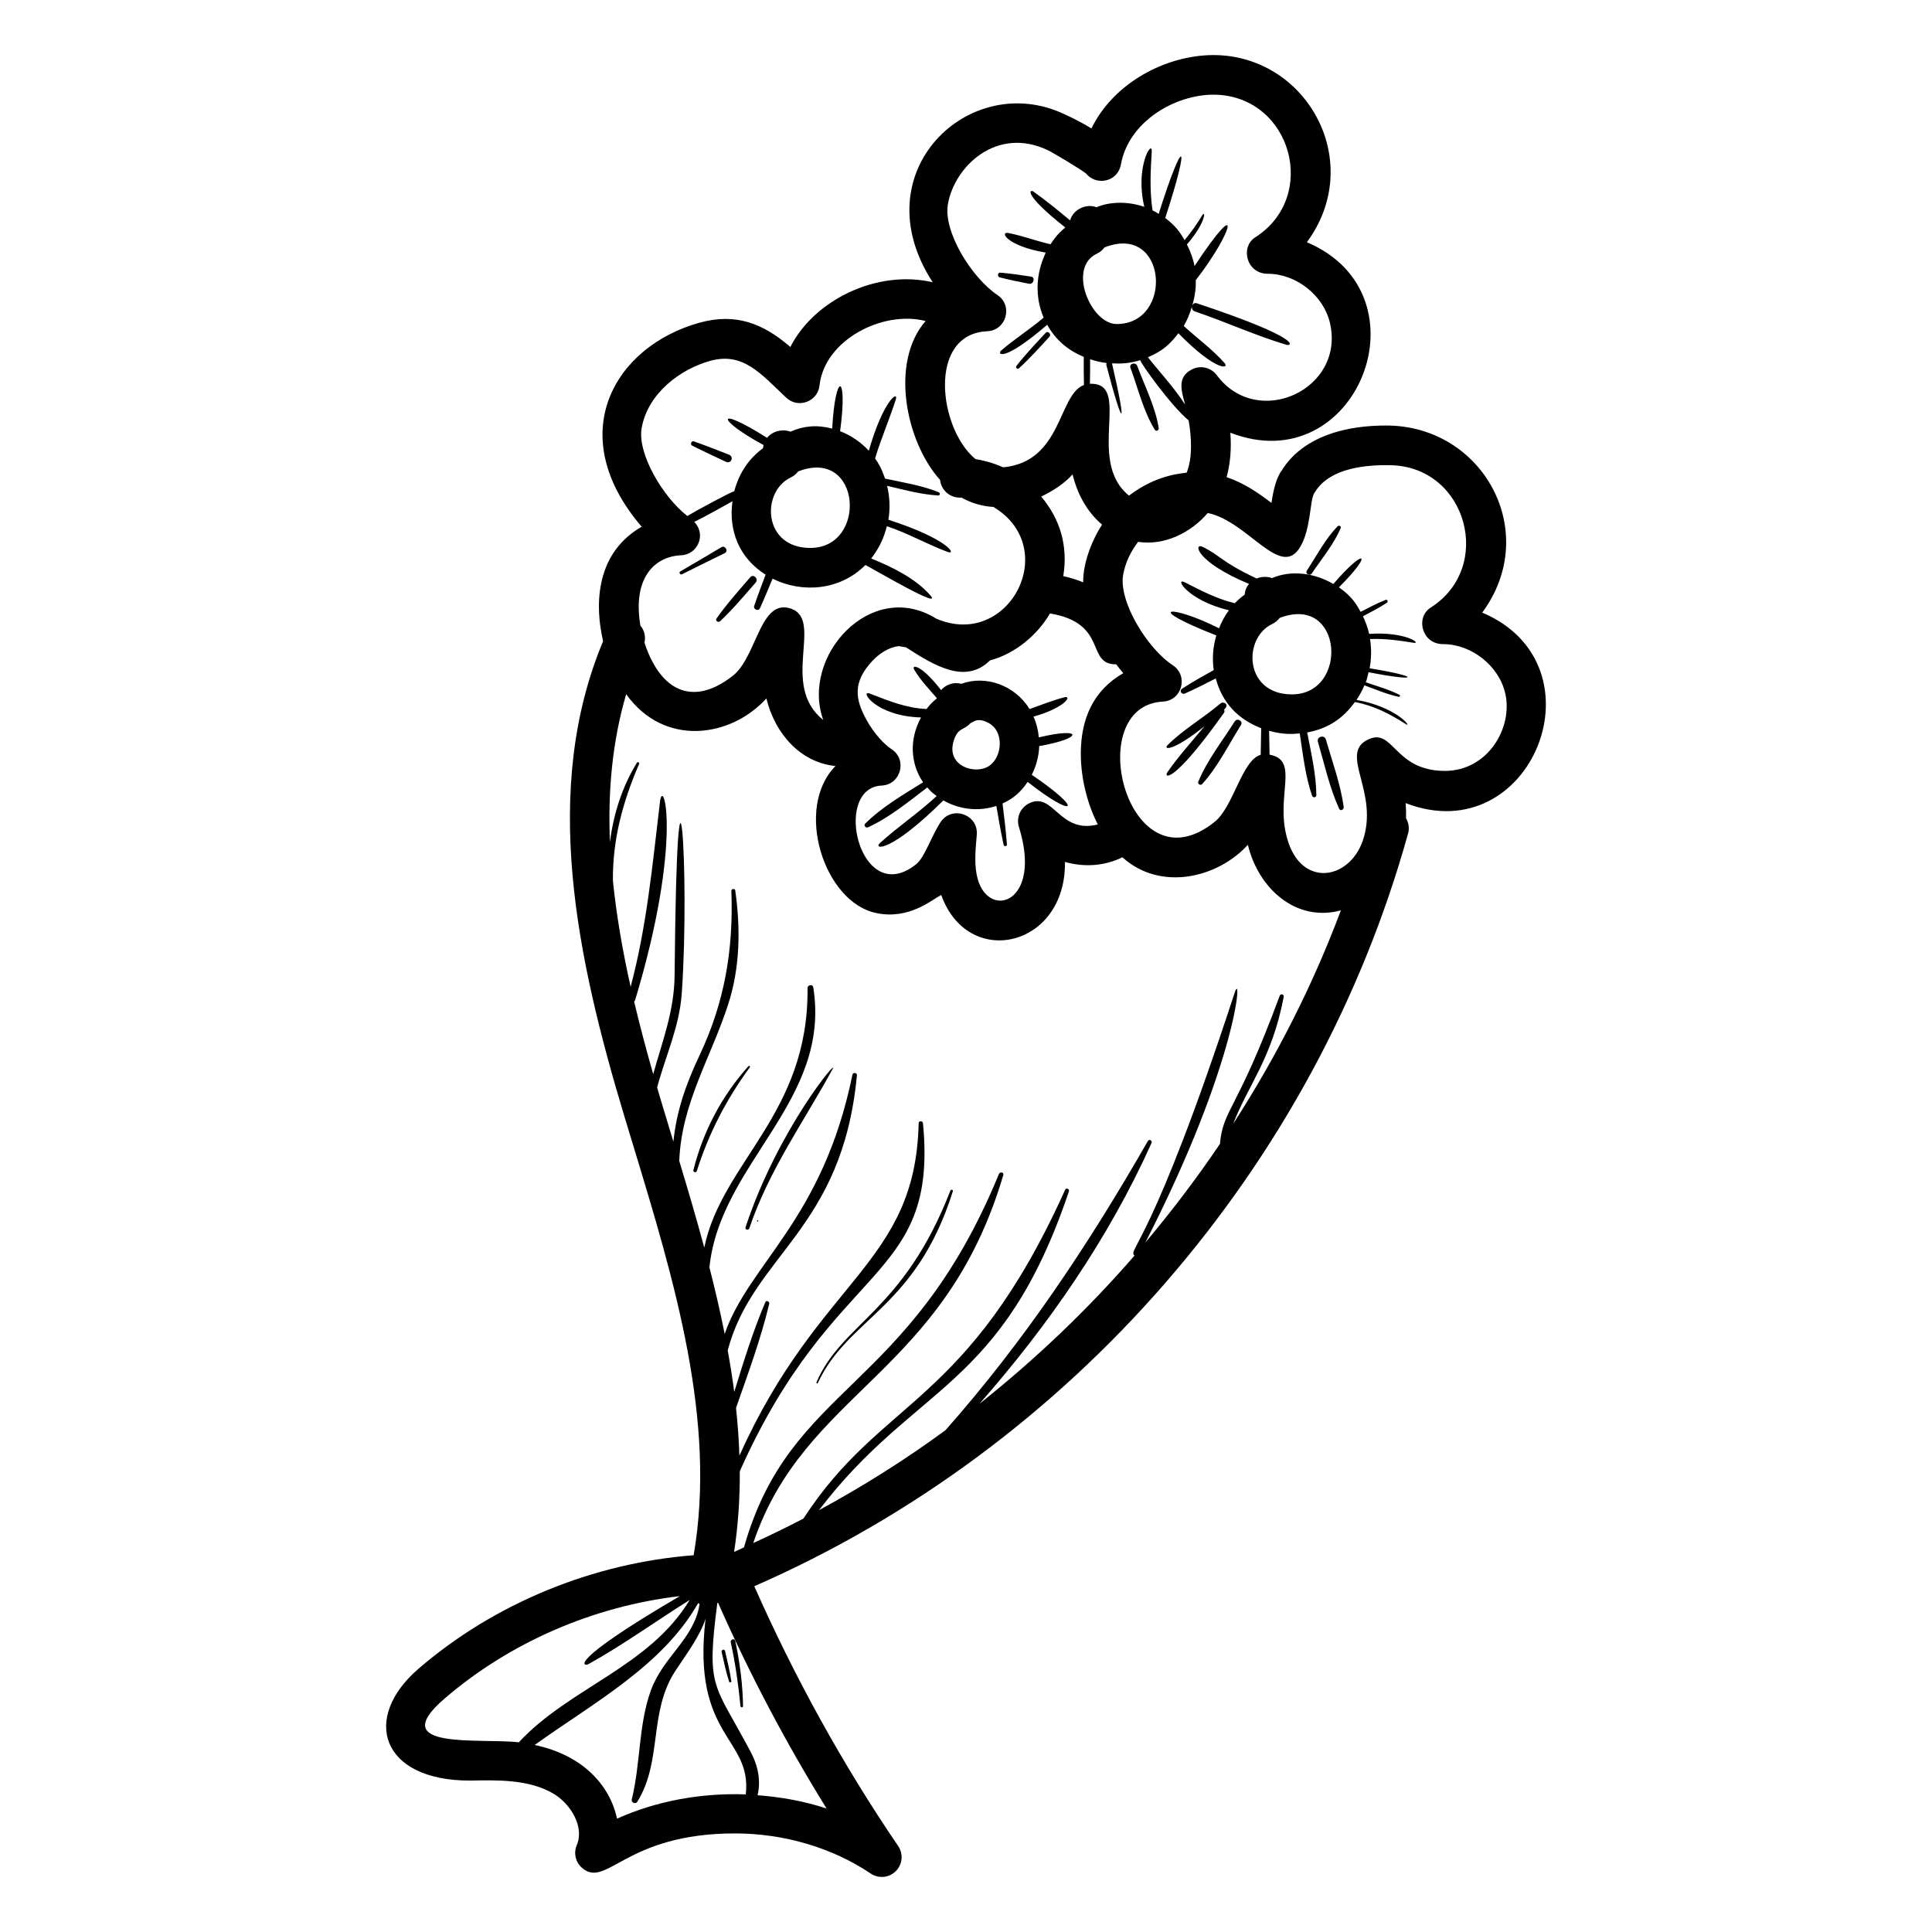<?xml version="1.0" encoding="UTF-8"?>
<!-- Uploaded to: SVG Find, www.svgrepo.com, Generator: SVG Find Mixer Tools -->
<svg fill="#000000" width="800px" height="800px" version="1.1" viewBox="144 144 512 512" xmlns="http://www.w3.org/2000/svg">
 <g>
  <path d="m536.81 306.34c15.738-21.336 0.25-49.574-25.449-49.574-22.531 0-27.449 12.016-27.977 12.309-0.191 0.527-1.562 2.027-2.434 8.199-3.594-2.727-7.371-5.324-11.883-6.816 0.957-3.535 1.316-7.457 0.988-11.785 33.5 13.016 53.152-36.586 20.281-50.48 15.473-21.016 0.445-48.742-23.676-49.582l-1.047-0.016c-12.367 0-26.363 7.133-32.375 19.445-3.652-2.254-7.195-3.785-7.199-3.785-24.949-11.871-53.957 15.242-34.863 44.543-14.93-3.461-31.477 4.84-37.723 17.152-7.281-6.297-14.516-9.059-24.047-6.441-22.742 6.332-36.262 29.734-15.348 54.082-10.871 6.219-13.008 18.215-10.23 30.344-16.461 39.32-7.051 83.867 5.746 126.26l2.18 7.18c10.93 35.965 22.211 73.074 16.07 108.78-26.617 2.035-52.805 12.719-72.973 30.129-15.086 13.051-9.906 29.59 13.652 29.59 7.254-0.137 15.621-0.379 22.113 3.43 4.676 2.742 8.297 8.887 6.242 13.656-0.906 2.109-0.332 4.57 1.41 6.062 6.539 5.586 11.391-9.148 40.488-9.148 13.008 0 25.793 3.777 36.008 10.641 0.887 0.605 1.906 0.898 2.922 0.898 1.359 0 2.707-0.527 3.723-1.547 1.773-1.785 2.035-4.578 0.613-6.652-14.762-21.684-27.508-44.84-38.125-68.848 84-36.711 148.71-111.12 173.26-199.48 0.395-1.422 0.152-2.863-0.539-4.047 0.027-1.301 0.004-2.629-0.102-4.008 33.375 12.93 53.195-36.543 20.293-50.488zm-101.88 56.148c-10.285 2.625-11.738-8.898-18.277-5.562-2.281 1.164-3.387 3.801-2.625 6.242 6.277 20.098-7.859 24.598-10.918 13.82-0.941-3.367-0.688-7.137-0.258-11.711 0.52-5.449-6.68-7.953-9.637-3.332-2.512 3.902-4.152 9.242-6.418 11.078-14.941 11.984-22.422-20.227-9.145-20.84 5.07-0.238 6.879-6.859 2.617-9.641-1.824-1.191-4.551-3.992-6.629-7.75-2.965-5.359-3.812-9.961 1.57-15.664 1.848-1.957 4.316-3.602 6.977-3.898l1.906 0.316c7.691 4.984 15.82 9.832 22.246 3.484 6.863-1.848 12.715-6.934 15.918-12.465 15.605 2.613 9.383 13.59 17.543 13.484 0.617 0.805 1.238 1.605 1.879 2.352-7.996 4.578-11.262 12.16-11.254 21.375 0.016 6.695 1.805 13.434 4.504 18.711zm-3.875-64.172c-1.633-0.672-3.391-1.219-5.277-1.637 1.293-7.992-0.789-15.043-5.844-21.082 3.074-1.488 6.023-3.352 8.305-5.875 1.293 5.176 3.707 9.785 7.816 13.316-2.316 3.465-5.098 9.879-5 15.277zm3.629-87.09c0.816-0.379 1.504-0.957 2.019-1.66 16.676-6.578 18.422 20.309 3.231 20.309-6.871-0.004-13.137-14.969-5.25-18.648zm2.602 28.984c-0.09 0.152-0.145 0.336-0.086 0.559 4.535 17.344 5.535 16.973 1.504-0.414-0.008-0.031-0.035-0.031-0.047-0.062 2.34 0.133 4.609 0.039 7.519-0.836 0.113 0.809 8.168 12.125 12.824 15.953 0.746 4.273 1.105 9.832-0.523 13.852-0.621 0.18-7.586 0.254-15.172 5.996-0.039 0.027-0.078 0.051-0.117 0.078-11.598-9.355 1.031-30.062-10.348-29.625 0.047-2.168 0.055-4.34 0.047-6.504 1.414 0.469 2.883 0.824 4.398 1.004zm-42.078-42.129c1.785-10.098 12.996-20.684 26.445-14.293 1.336 0.637 8.277 4.758 10.125 6.16 2.715 3.414 8.449 2.281 9.27-2.34 2.059-11.441 14.352-18.52 24.566-18.52l0.695 0.012c19.977 0.695 27.223 27.012 10.359 37.785-4.074 2.606-2.328 9.664 3.289 9.664 7.555 0 14.797 5.723 16.492 13.031 4.117 17.66-19.219 28.34-29.973 13.855-1.527-2.051-4.309-2.711-6.59-1.547-4.082 2.074-2.746 5.766-1.828 9.324-2.844-4.438-6.664-8.52-9.855-12.539 3.863-1.629 5.84-3.418 8.078-6.356 10.105 10.266 13.621 9.445 12.227 7.871-3.195-3.606-7.215-6.516-10.805-9.801 0.977-1.629 1.656-3.402 2.195-5.227-0.121 0.523 0.062 1.141 0.719 1.359 8.172 2.742 16.082 6.414 24.336 8.863 1.348 0.402 4.664-1.547-23.746-11-0.66-0.219-1.121 0.18-1.281 0.691 0.828-2.848 1.012-4.793 0.977-6.844 9.879-12.695 12.688-23.383-0.348-3.719-0.363-1.984-1.094-3.891-2.012-5.723 5.152-5.965 4.953-9.215 4.07-7.75-1.395 2.316-2.953 4.516-4.676 6.594-1.133-1.941-2.356-3.785-5.137-5.859 6.891-21.098 4.84-22.023-1.734-1.098-0.562-0.34-0.945-0.602-1.641-0.934-0.773-5.316-0.535-10.215-0.199-15.539 0.219-3.457-4.516 3.938-1.969 14.625-4.473-1.586-9.418-1.336-12.668 0.102-2.469-0.992-6.07 0.309-7.004 3.473-3.168-2.617-6.332-5.238-9.688-7.609-1.086-0.77-2.812 0.641 8.422 9.5-0.789 0.656-2.211 1.773-3.922 4.441-3.769-0.859-7.359-2.238-11.16-2.984-2.391-0.465-0.531 3.414 9.883 5.199-0.094 0.523-4.426 8.008-0.547 17.223-3.613 3.094-7.664 5.617-11.25 8.723-1.219 1.055 0.539 3.227 12.191-6.824 2.281 4.062 5.481 6.738 9.688 8.508-0.004 2.391-0.012 4.863 0.055 7.457-6.867 2.484-5.723 20.375-21.434 21.809-2.762-1.293-5.953-1.988-7.312-2.176-9.801-8.055-12.809-33.188 3.129-33.883 5.051-0.223 6.887-6.797 2.688-9.605-6.871-4.602-14.43-16.859-13.121-24.102zm-70.715 93.074c4.457-0.191 6.723-5.523 3.5-8.852 3.441-1.688 6.789-3.629 10.121-5.465-1.074 7.769 1.742 15.02 8.781 19.457-1.02 2.754-2.09 5.496-3.027 8.285-0.297 0.887 1.125 1.496 1.516 0.641 1.188-2.594 2.246-5.242 3.356-7.867 7.711 3.848 17.789 3.227 24.613-3.625 2.453 1.262 20.852 12.113 17.164 7.992-4.031-4.508-9.934-7.402-15.648-9.719 2-2.516 3.398-5.434 4.16-8.551 5.594 1.855 10.645 4.785 16.129 6.824 2.457 0.914 0.262-3.402-15.719-8.535 0.492-2.977 0.359-6.039-0.34-8.992 4.461 1.051 8.965 2.301 13.539 2.555 0.535 0.031 0.543-0.691 0.117-0.867-4.519-1.82-9.469-2.57-14.219-3.613-0.895-2.656-1.664-3.949-2.625-5.328 1.582-5.305 3.797-10.332 5.484-15.609 0.793-2.484-3.297 0.09-7.144 13.562-2.113-2.281-4.742-4.066-7.613-5.176 2.094-15.336-1.25-16.129-2.098-0.691-4.133-1.082-7.625-0.695-11.047 0.816-2.137-0.785-4.777-0.156-6.215 1.633-14.012-8.855-13.371-4.809-0.914 1.914-0.074 0.281-0.133 0.559-0.164 0.852-3.535 2.566-6.281 6.359-7.617 11.387-0.801 0.141-9.996 5.082-12.426 6.559-6.527-5.055-13.324-16.613-12.105-23.324 1.652-9.258 10.312-15.605 18.152-17.789 8.738-2.406 13.438 3.434 20.074 9.684 3.106 3.066 8.422 1.207 8.902-3.16 1.336-12.098 16.812-19.996 28.113-17.078-9.531 10.949-5.254 31.996 3.84 42.113 0.273 2.641 2.519 4.691 5.219 4.691 0.16-0.004 0.391-0.02 0.461-0.004 2.918 1.637 5.828 2.312 8.48 2.477 18.129 10.953 4.004 37.859-15.16 29.598-0.043-0.027-0.082-0.043-0.125-0.07-17.258-10.605-35.875 10.105-29.84 26.922-11.617-9.25 0.25-26.484-8.578-29.516-8.176-2.773-8.984 12.648-15.27 17.707-9.211 7.328-17.598 5.519-22.469-5.832-0.398-0.922-0.746-1.871-1.055-2.828 0.355-1.625-0.016-3.281-1.074-4.512-2.152-12.527 3.648-18.359 10.77-18.664zm34.242-1.945c-12.645 0-13.047-14.957-5.18-18.672 0.789-0.375 1.461-0.93 1.969-1.605 16.766-6.539 18.473 20.277 3.211 20.277zm-97.023 305.02c17.363-14.988 39.598-24.582 62.453-27.238-30.18 17.648-25.555 18.754-24.219 18.016 9.234-5.113 17.855-11.398 26.828-16.992-10.777 17.789-31.816 23.195-45.281 37.715-10.238-1.199-35.598 2.18-19.781-11.5zm45.812 31.734c-1.91-8.887-9.082-16.84-21.828-19.527 15.391-11.059 33.918-20.98 43.305-37.578 0.129 0.07 0.266 0.125 0.402 0.188-1.367 9.246-9.645 13.887-12.93 22.98-3.305 9.152-2.691 19.309-5.039 28.805-0.223 0.895 0.996 1.41 1.48 0.625 6.731-10.953 2.875-23.797 10.141-34.77 3.164-4.781 6.348-9 7.926-13.676-3.711 31.52 12.328 31.336 10.664 46.52-11.816-0.426-23.719 1.738-34.121 6.434zm37.238-6.211c0.887-3.68 0.227-7.613-1.797-11.434-9.781-18.477-11.84-16.516-8.867-39.492 0.062-0.035 0.125-0.062 0.188-0.102 8.312 18.793 17.93 37.066 28.766 54.547-5.875-1.938-12.055-3.055-18.289-3.519zm58.805-103.73c18.293-20.812 34.262-43.898 45.594-69.086 0.285-0.637-0.594-1.191-0.957-0.559-15.762 27.504-32.797 53.094-53.633 76.633-10.691 7.859-21.926 14.902-33.531 21.207 25.559-33.527 48.523-31.898 66.246-84.531 0.195-0.578-0.738-0.98-0.992-0.418-25.891 57.395-48.551 55.047-69.375 87.172-4.375 2.285-8.809 4.434-13.293 6.481 13.594-40.406 50.598-44.539 66.254-97.5 0.223-0.754-0.863-1.004-1.148-0.316-23.828 58.004-55.285 55.617-67.566 98.957-0.879 0.391-1.734 0.836-2.617 1.219 1.07-7.121 1.551-14.246 1.504-21.375 25.012-56.156 52.633-49.879 48.547-92.215-0.07-0.727-1.133-0.754-1.148 0-0.84 37.512-26.398 41.039-47.5 88.082-0.141-4.223-0.445-8.441-0.895-12.656 3.184-9.105 6.551-18.215 8.797-27.598 0.141-0.594-0.773-1.043-1.031-0.434-3.281 7.723-5.769 15.773-8.242 23.801-0.473-3.68-1.066-7.352-1.727-11.023 6.688-25.359 30.383-31.891 34.246-72.922 0.062-0.68-1.051-0.824-1.188-0.16-7.879 38.602-27.402 49.996-33.863 68.73-1.164-5.891-2.539-11.77-4.039-17.629 2.781-27.676 32.355-44.02 27.512-74.254-0.141-0.871-1.52-0.645-1.512 0.203 0.336 33.422-22.652 46.02-27.371 68.789-2.066-7.688-4.328-15.344-6.625-22.953 0.574-15.238 8.324-27.223 12.957-41.477 3.176-9.77 3.305-20.16 1.879-30.219-0.082-0.59-1.047-0.441-1.027 0.137 0.578 15.52-1.773 29.469-8.434 43.562-3.668 7.758-6.125 14.902-6.93 22.867-0.223-0.734-0.445-1.477-0.672-2.211l-2.172-7.16c-0.5-1.652-0.98-3.309-1.469-4.969 2.219-8.336 5.918-16.066 6.535-24.984 2.215-32.062-1.223-80.57-1.902-4.754-0.086 9.562-3.316 17.648-5.664 26.199-1.836-6.391-3.539-12.816-5.066-19.242 0.078-0.098 0.195-0.141 0.238-0.285 12.723-42.16 7.469-59.758 6.617-52.668-1.996 16.664-3.465 32.84-7.777 49.051-2.113-9.402-3.742-18.789-4.695-28.074-0.121-10.875 2.574-20.855 6.93-30.957 0.168-0.391-0.352-0.723-0.582-0.34-3.945 6.445-6.203 13.613-7.137 20.996-0.574-13.469 0.621-26.621 4.305-39.176 10.113 14.156 27.797 11.465 37.152 1.129 2.312 9.449 9.113 17 18.32 17.91-11.023 11.145-3.066 36.152 10.824 38.965 8.637 1.824 14.656-3.484 17.195-4.797 7.051 19.828 33.098 13.953 32.789-8.75 4.898 1.387 10.25 1.199 15.227-1.23 9.941 9.039 25.121 5.609 33.25-3.312 2.734 11.477 12.676 20.613 24.648 17.375-7.406 19.75-17.016 38.727-28.539 56.562 4.07-10.512 10.207-17.125 13.387-33.625 0.137-0.703-0.82-0.965-1.066-0.293-11.414 30.891-14.945 29.836-15.844 39.258-6.113 9.043-12.715 17.762-19.758 26.121 24.531-47.902 25.793-72.688 23.672-66.203-21.895 66.941-28.465 68.051-26.547 69.672-12.453 14.348-26.258 27.488-41.09 39.277zm77.602-206.67c0.785-0.367 1.449-0.922 1.953-1.59 16.863-6.492 18.402 20.254 3.258 20.254-12.676 0-13.094-14.938-5.211-18.664zm45.734 38.941c-13.648 0-13.566-11.805-20.562-8.207-7.477 3.812 3.203 13.867-1.195 26.719-3.668 10.52-16.398 12.484-20.035-0.613-3.227-11.285 3.461-20.695-4.664-22.203-0.035-2.125-0.082-4.234-0.117-6.324 3.723 1.031 6.094 0.887 8.121 0.699 0.844 5.519 1.469 11.316 3.266 16.52 0.207 0.594 1.133 0.52 1.129-0.152-0.043-5.496-1.371-11.145-2.426-16.625 5.762-1.066 9.598-3.859 12.637-8.055 5.039 0.918 9.164 3.09 13.496 5.832 1.855 1.176-2.254-4.5-13.062-6.41 0.82-1.219 1.523-2.5 2.086-3.856 2.981 1.07 5.984 2.383 9.082 3.043 0.305 0.066 0.523-0.371 0.223-0.523-2.812-1.426-5.941-2.297-8.926-3.328 0.32-0.863 0.516-1.77 0.727-2.668 13.734 2.691 13.777 1.121 0.285-1.039 0.484-2.551 0.504-5.18 0.113-7.758 3.867-0.152 7.606 0.355 11.48 0.992 2.387 0.391-1.969-3.023-11.723-2.348-0.348-1.613-0.922-3.168-1.641-4.676 2.156-1.129 4.324-2.238 6.352-3.582 0.375-0.25 0.141-0.953-0.324-0.77-2.281 0.902-4.457 2.051-6.637 3.184-1.164-2.09-2.309-4.082-5.758-6.504 9.23-9.176 7.047-10.789-1.473-0.883-5.059-2.957-11.23-3.734-16.246-1.559-1.305-0.469-2.793-0.418-4.094 0.109-9.629-4.57-9.402-5.969-14.273-8.375-2.492-1.23-2.031 3.852 12.258 9.812-0.59 0.691-0.996 1.441-1.152 2.848-0.938 0.668-1.805 1.426-2.606 2.266-4.719-1.125-8.934-3.336-13.234-5.531-2.894-1.477 0.625 4.781 11.668 7.391-1.07 1.438-1.934 3.051-2.621 4.781-12.707-6.402-20.633-5.887-0.711 1.891-0.926 3.137-1.129 6.164-0.691 9.191-2.883 1.617-4.844 2.652-8.402 4.938-0.816 0.523-0.109 1.652 0.746 1.273 2.785-1.238 5.492-2.606 8.199-4 1.703 6.445 5.887 10.816 12.031 13.191-0.027 2.32-0.094 4.68-0.129 7.051-4.977 1.383-7.203 13.789-12.195 17.758-23.074 18.598-35.52-30.746-13.711-31.867 5.047-0.258 6.844-6.84 2.617-9.621-6.828-4.5-14.434-16.973-13.152-24.043 0.562-3.07 1.945-6.066 3.961-8.668 7.023 1.066 13.984-2.426 18.445-7.641 10.711 2.16 19.398 17.895 24.586 8.863 2.738-4.773 2.422-11.73 3.598-14.098 0.527-0.324 2.797-7.453 19.109-7.453l1.434 0.027c20.027 0.605 27.156 27.074 10.352 37.727-4.09 2.594-2.359 9.676 3.269 9.676 7.555 0 14.801 5.723 16.492 13.023 2.113 9.082-4.559 20.574-16 20.574z"/>
  <path d="m337.22 589.64c0.102 0.301 0.629 0.27 0.582-0.078-0.359-2.707-1.066-5.367-1.656-8.031-0.133-0.594-1.051-0.34-0.91 0.25 0.625 2.621 1.137 5.301 1.984 7.859z"/>
  <path d="m340.91 596.12c-0.086-5.824-0.848-11.547-2.051-17.242-0.168-0.789-1.379-0.453-1.207 0.332 1.234 5.582 2.019 11.223 2.578 16.91 0.043 0.426 0.684 0.441 0.68 0z"/>
  <path d="m498.52 283.45c-3.289 3.309-5.617 7.887-8.188 11.762-0.543 0.82 0.77 1.574 1.309 0.766 2.586-3.867 5.871-7.762 7.668-12.07 0.188-0.453-0.48-0.77-0.789-0.457z"/>
  <path d="m463.25 336.4c-3.344 4.062-6.914 7.957-9.891 12.266-1.023 1.484 1.414 3.371 14.996-15.742 0.23-0.32 0.172-0.609 0.023-0.855 1.602-1.379-0.152-2.316-0.93-1.656-4.473 3.812-9.84 6.883-13.992 11.016-1.395 1.398 1.605 1.637 9.793-5.027z"/>
  <path d="m462.57 351.8c4.125-4.519 7.047-10.484 10.297-15.656 0.656-1.043-0.992-1.996-1.645-0.961-3.266 5.16-7.367 10.352-9.68 16.02-0.234 0.578 0.633 1.031 1.027 0.598z"/>
  <path d="m493.26 340.57c1.723 5.918 3.074 12.156 5.637 17.781 0.336 0.742 1.293 0.16 1.199-0.504-0.84-6.055-3.027-12-4.723-17.859-0.391-1.359-2.508-0.781-2.113 0.582z"/>
  <path d="m408.92 217.5c2.574 0.676 5.16 1.195 7.769 1.695 1.254 0.238 1.762-1.707 0.523-1.898-2.707-0.418-5.394-0.809-8.125-1.043-0.727-0.062-0.848 1.07-0.168 1.246z"/>
  <path d="m414.05 241.59c2.856-2.613 5.441-5.496 8.059-8.344 0.625-0.68-0.383-1.695-1.016-1.016-2.637 2.84-5.312 5.648-7.695 8.703-0.359 0.465 0.203 1.07 0.652 0.656z"/>
  <path d="m451.07 257.42c-0.867-5.566-3.738-11.172-5.684-16.449-0.414-1.117-2.215-0.637-1.801 0.496 1.973 5.344 3.43 11.535 6.434 16.395 0.363 0.59 1.148 0.18 1.051-0.441z"/>
  <path d="m327.42 262.09c2.961 1.492 5.969 2.894 8.973 4.297 1.363 0.637 2.191-1.348 0.797-1.891-3.086-1.207-6.172-2.414-9.297-3.527-0.656-0.238-1.094 0.809-0.473 1.121z"/>
  <path d="m324.75 296.18c3.766-1.895 7.543-3.758 11.332-5.606 1.035-0.504 0.098-2.16-0.91-1.559-3.609 2.156-7.231 4.289-10.867 6.402-0.492 0.289-0.059 1.016 0.445 0.762z"/>
  <path d="m334.83 308.64c3.375-3.191 6.375-6.75 9.426-10.25 0.848-0.973-0.57-2.402-1.422-1.422-3.082 3.566-6.227 7.09-8.953 10.938-0.414 0.582 0.465 1.191 0.949 0.734z"/>
  <path d="m419.3 339.42c-0.172-1.891-0.621-3.742-1.406-5.504 8.457-2.394 10.27-5.652 8.203-5.133-3.164 0.797-6.164 2.055-9.242 3.121-4-6.445-11.777-9.02-18.105-6.684-1.938-0.531-3.973 0.125-5.301 1.605-0.02 0.02-0.043 0.031-0.062 0.051-5.297-6.844-7.996-6.887-7.09-5.375 1.629 2.723 3.867 5.086 5.973 7.508-0.016 0.059-0.062 0.102-0.074 0.16-1.523 1.188-2.234 2.195-2.644 2.723-5.394-0.227-9.945-2.129-15.051-4.094-2.816-1.086 1.387 5.988 13.578 6.336-3.219 5.906-2.75 12.375 0.551 17.176-5.297 3.312-10.938 6.578-15.324 10.941-0.531 0.531 0.137 1.266 0.758 0.98 5.641-2.582 10.703-6.758 15.684-10.559 0.875 1.004 1.07 1.246 2.473 2.289-4.781 4.473-10.215 8.059-15.027 12.461-1.844 1.684 2.594 2.82 16.801-11.301 4.316 2.43 9.344 3.008 14.051 1.461 0.586 3.457 1.184 6.914 1.93 10.34 0.105 0.484 0.902 0.379 0.867-0.117-0.273-3.637-0.711-7.262-1.156-10.879 2.523-1.148 4.613-2.688 6.652-5.711 12.25 9.684 15.566 7.957 1.09-1.879 1.195-2.359 1.879-4.961 1.977-7.613 11.82-2.051 11.672-5.148-0.102-2.305zm-22.629 1.148c1.113-3.914 2.777-2.918 4.496-4.91 0.355-0.156 0.711-0.34 1.082-0.547 1.516-0.828 4.414 0.336 5.652 2.215 1.918 2.922 1.105 7.574-1.66 9.57-3.566 2.562-11.43 0.266-9.57-6.328z"/>
  <path d="m395.86 459.53c-12.414 32.051-28.664 34.973-35.48 50.777-0.102 0.238 0.242 0.449 0.355 0.207 8.047-17.379 25.98-19.676 35.777-50.801 0.133-0.426-0.496-0.582-0.652-0.184z"/>
  <path d="m344.79 467.71c0.227 0 0.227-0.348 0-0.348-0.227 0-0.227 0.348 0 0.348z"/>
  <path d="m341.57 469.24c-0.215 0.641 0.793 0.914 1.008 0.277 5.203-15.398 14.309-28.035 22.027-42.121 2.008-3.668-14.375 15.699-23.035 41.844z"/>
  <path d="m342.34 426.54c-7.102 7.961-11.953 17.188-14.582 27.527-0.148 0.594 0.727 0.828 0.91 0.25 3.152-9.934 7.875-19.094 14.059-27.48 0.168-0.227-0.203-0.504-0.387-0.297z"/>
 </g>
</svg>